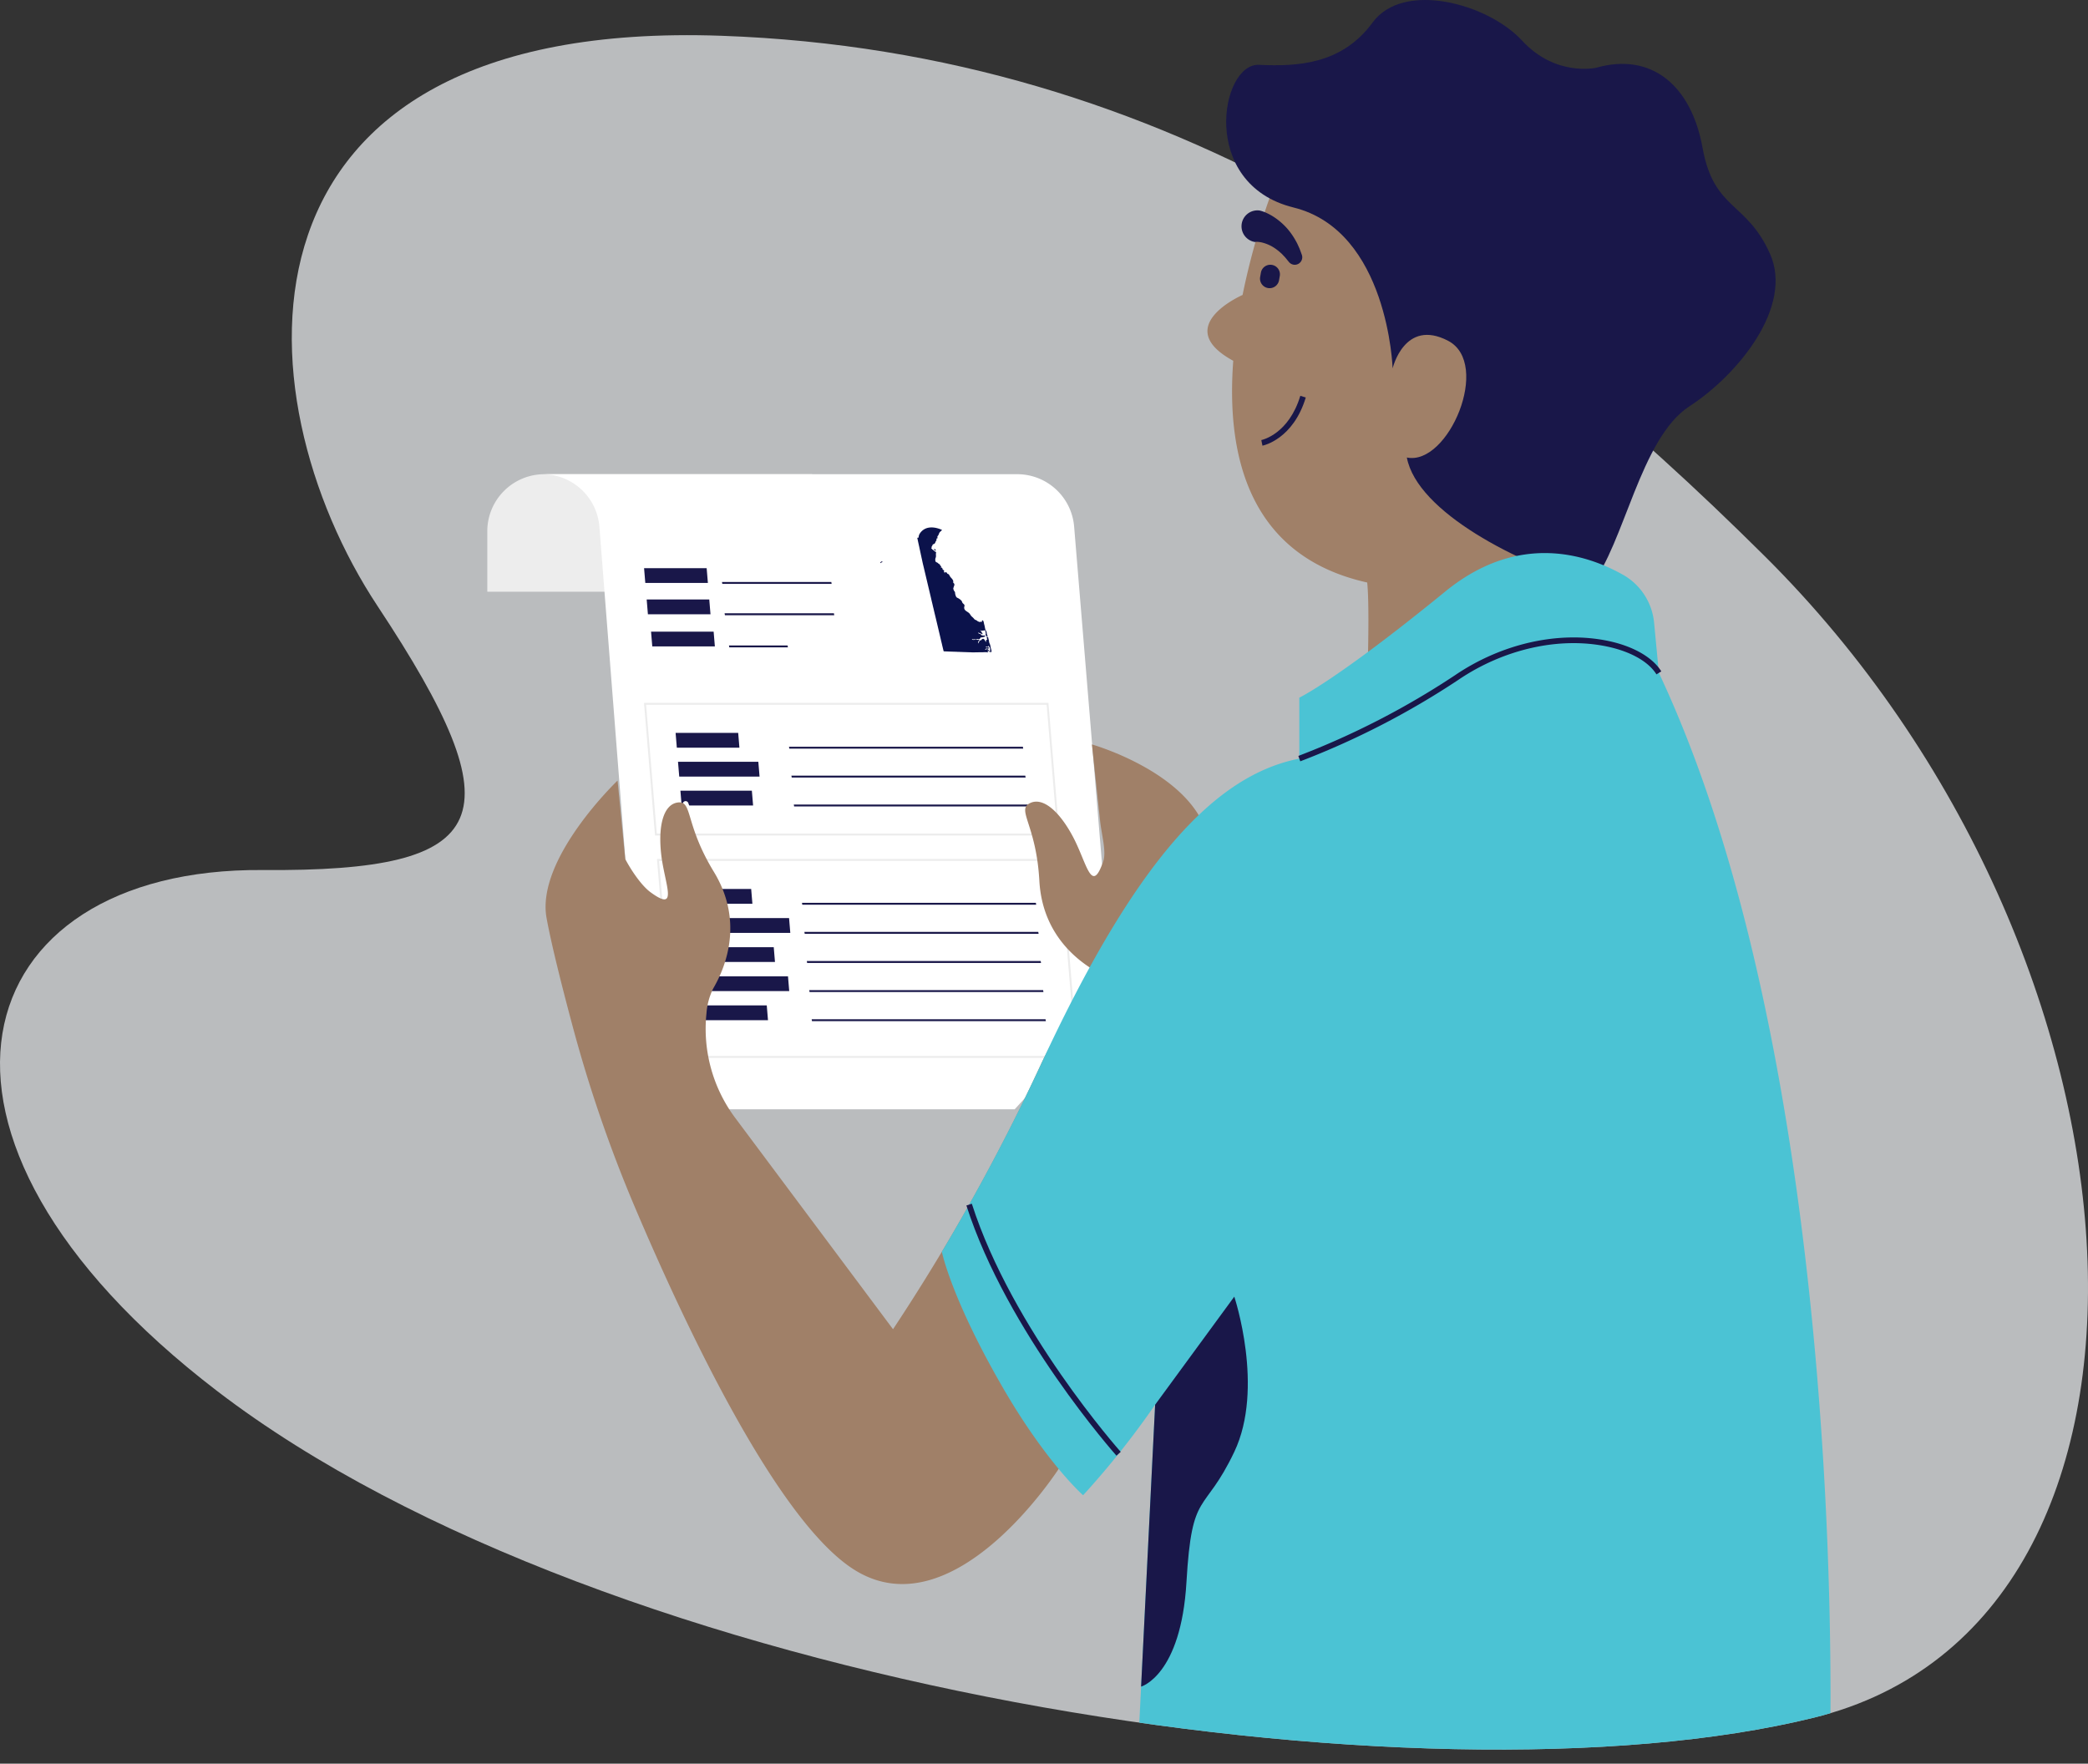 <svg id="delaware" xmlns="http://www.w3.org/2000/svg" xmlns:xlink="http://www.w3.org/1999/xlink" width="578.824" height="488.898" viewBox="0 0 578.824 488.898">
  <rect x="0" y="0" width="578.824" height="488.898" fill="#333333" stroke="none"/>
  <defs>
    <style>
      .cls-1 {
        fill: none;
      }

      .cls-2 {
        fill: #babcbe;
      }

      .cls-3 {
        fill: #ededed;
      }

      .cls-4 {
        fill: #fff;
      }

      .cls-5 {
        fill: #191749;
      }

      .cls-6 {
        fill: #ececec;
      }

      .cls-7 {
        fill: #a08068;
      }

      .cls-8 {
        clip-path: url(#clip-path);
      }

      .cls-9 {
        fill: #4bc3d4;
      }

      .cls-10 {
        fill: #0b124b;
      }
    </style>
    <clipPath id="clip-path" transform="translate(-0.953 -1.446)">
      <path class="cls-1" d="M490.101,155.558C416.113,82.094,326.391,15.81,200.974,11.365,61.241,6.414,66.758,110.754,105.644,169.496s32.531,73.631-31.894,73.126c-82.428-.646-105.722,73.205-12.508,144.498,107.856,82.492,334.155,117.153,442.565,90.47C612.216,450.907,601.899,266.563,490.101,155.558Z"/>
    </clipPath>
  </defs>
  <path class="cls-2" d="M490.101,155.558C416.113,82.094,326.391,15.81,200.974,11.365,61.241,6.414,66.758,110.754,105.644,169.496s32.531,73.631-31.894,73.126c-82.428-.646-105.722,73.205-12.508,144.498,107.856,82.492,334.155,117.153,442.565,90.47C612.216,450.907,601.899,266.563,490.101,155.558Z" transform="translate(-0.953 -1.446)"/>
  <g>
    <path class="cls-3" d="M136.038,132.897h90.041a0,0,0,0,1,0,0v16.756a15.828,15.828,0,0,1-15.828,15.828H136.038a0,0,0,0,1,0,0V132.897A0,0,0,0,1,136.038,132.897Z" transform="translate(361.164 296.931) rotate(-180)"/>
    <path class="cls-4" d="M167.114,147.42a15.827,15.827,0,0,0-15.774-14.523H282.943a15.828,15.828,0,0,1,15.774,14.523l10.877,131.55-27.355,29.978H179.74Z" transform="translate(-0.953 -1.446)"/>
  </g>
  <g>
    <g>
      <polygon class="cls-5" points="196.237 161.594 178.887 161.594 178.546 157.496 195.896 157.496 196.237 161.594"/>
      <polygon class="cls-5" points="230.543 161.86 200.236 161.86 200.145 161.327 230.452 161.327 230.543 161.86"/>
      <polygon class="cls-5" points="196.959 170.277 179.609 170.277 179.269 166.178 196.618 166.178 196.959 170.277"/>
      <polygon class="cls-5" points="231.265 170.543 200.958 170.543 200.867 170.01 231.174 170.01 231.265 170.543"/>
      <polygon class="cls-5" points="198.171 179.191 180.821 179.191 180.48 175.093 197.83 175.093 198.171 179.191"/>
      <polygon class="cls-5" points="218.421 179.458 202.17 179.458 202.079 178.924 218.33 178.924 218.421 179.458"/>
    </g>
    <path class="cls-6" d="M294.648,233.057H182.536l-.025-.29-3.033-36.48H291.59l.025.29Zm-111.621-.533h111.042L291.1,196.82H180.058Z" transform="translate(-0.953 -1.446)"/>
    <path class="cls-6" d="M299.773,294.699H187.662l-.025-.29-4.561-54.857H295.188l.025.29ZM188.152,294.166h111.042l-4.496-54.081H183.656Z" transform="translate(-0.953 -1.446)"/>
    <g>
      <polygon class="cls-5" points="204.978 207.264 187.628 207.264 187.287 203.166 204.637 203.166 204.978 207.264"/>
      <polygon class="cls-5" points="283.647 207.531 218.812 207.531 218.721 206.998 283.556 206.998 283.647 207.531"/>
      <polygon class="cls-5" points="210.562 215.275 188.294 215.275 187.953 211.177 210.221 211.177 210.562 215.275"/>
      <polygon class="cls-5" points="284.313 215.542 219.479 215.542 219.388 215.009 284.222 215.009 284.313 215.542"/>
      <polygon class="cls-5" points="208.769 223.286 188.96 223.286 188.62 219.188 208.428 219.188 208.769 223.286"/>
      <polygon class="cls-5" points="284.98 223.553 220.144 223.553 220.053 223.02 284.889 223.02 284.98 223.553"/>
      <polygon class="cls-5" points="208.576 250.529 191.226 250.529 190.885 246.431 208.235 246.431 208.576 250.529"/>
      <polygon class="cls-5" points="287.245 250.796 222.409 250.796 222.318 250.263 287.154 250.263 287.245 250.796"/>
      <polygon class="cls-5" points="219.082 258.598 191.897 258.598 191.556 254.499 218.741 254.499 219.082 258.598"/>
      <polygon class="cls-5" points="287.915 258.864 223.08 258.864 222.989 258.331 287.824 258.331 287.915 258.864"/>
      <polygon class="cls-5" points="214.835 266.666 192.568 266.666 192.227 262.568 214.494 262.568 214.835 266.666"/>
      <polygon class="cls-5" points="288.586 266.933 223.751 266.933 223.66 266.4 288.495 266.4 288.586 266.933"/>
      <polygon class="cls-5" points="218.785 274.735 193.238 274.735 192.898 270.636 218.444 270.636 218.785 274.735"/>
      <polygon class="cls-5" points="289.257 275.001 224.422 275.001 224.331 274.468 289.166 274.468 289.257 275.001"/>
      <polygon class="cls-5" points="212.898 282.803 193.909 282.803 193.569 278.705 212.558 278.705 212.898 282.803"/>
      <polygon class="cls-5" points="289.928 283.07 225.094 283.07 225.003 282.537 289.837 282.537 289.928 283.07"/>
    </g>
  </g>
  <path class="cls-7" d="M303.643,207.805l2.296,21.393c.463,4,1.763,8.388.822,11.092-3.235,9.307-4.503.434-8.311-6.781-3.808-7.215-8.476-11.278-12.083-9.374-3.607,1.904,1.853,5.984,2.71,21.457S300.466,268.822,307.527,272.144a18.401,18.401,0,0,1,5.449,4.612,41.276,41.276,0,0,1,9.855,28.758s44.163,39.709,36.96,4.304a380.821,380.821,0,0,0-14.262-51.294c-3.68-10.383-7.886-21.748-10.982-28.642C327.699,214.635,303.643,207.805,303.643,207.805Z" transform="translate(-0.953 -1.446)"/>
  <path class="cls-4" d="M192.103,228.093a.791.791,0,0,1-.744-.521l-1.088-2.989a.791.791,0,1,1,1.487-.541l1.088,2.989a.792.792,0,0,1-.743,1.062Z" transform="translate(-0.953 -1.446)"/>
  <path class="cls-7" d="M345.413,83.211l.001.001a197.635,197.635,0,0,1,10.327-34.381L399.863,60.58l31.722,42.889,10.47,60.085,4.692,37.981L379.381,207.044s1.585-34.585.581-44.123c-32.776-7.307-39.12-35.125-37.133-61.462C325.347,91.929,345.413,83.211,345.413,83.211Z" transform="translate(-0.953 -1.446)"/>
  <path class="cls-5" d="M443.504,20.21s-11.239,2.664-20.64-7.538C413.463,2.471,390.008-3.98,381.46,7.682c-8.548,11.662-20.883,12.226-31.523,11.738-10.641-.488-16.655,33.059,9.601,39.544,26.256,6.486,27.47,44.604,27.47,44.604s3.283-13.968,15.378-7.656c12.095,6.312.068,34.742-11.434,32.36,2.852,15.164,31.003,29.431,51.103,35.282,9.102-11.095,13.638-40.651,27.193-49.451,13.556-8.799,28.917-27.662,22.372-42.311s-15.543-11.958-18.691-29.367C469.781,25.015,458.686,15.914,443.504,20.21Z" transform="translate(-0.953 -1.446)"/>
  <path class="cls-7" d="M172.152,217.823l2.129,21.758c1.885,3.558,4.674,7.481,6.981,9.177,7.939,5.836,3.957-2.194,3.007-10.296-.95-8.103.595-14.095,4.646-14.571,4.051-.475,1.863,5.981,9.924,19.217s3.775,25.594-.162,32.332a18.4,18.4,0,0,0-1.877,6.888,41.276,41.276,0,0,0,8.172,29.281l43.54,58.304a552.768,552.768,0,0,0,40.891-73.17c26.112-56.315,5.409,111.314,5.409,111.314s-28.86,45.486-56.55,28.831c-21.458-12.907-47.184-67.537-61.307-100.792a380.821,380.821,0,0,1-17.308-50.348c-2.85-10.641-5.822-22.389-7.177-29.824C149.474,239.479,172.152,217.823,172.152,217.823Z" transform="translate(-0.953 -1.446)"/>
  <g class="cls-8">
    <path class="cls-9" d="M301.203,415.939a235.011,235.011,0,0,0,19.969-25.098l-4.951,99.502a880.145,880.145,0,0,1,89.334-3.079c37.612.549,72.818.471,102.827-8.862.505-76.269-7.842-205.909-47.562-290.431,0,0-8.282-34.869-35.554-25.495-49.154,16.897-64.125,49.264-64.125,49.264-23.624,4.631-45.626,28.686-71.737,85.001a576.617,576.617,0,0,1-27.355,51.698s2.585,12.976,17.023,37.865C291.107,407.055,301.203,415.939,301.203,415.939Z" transform="translate(-0.953 -1.446)"/>
  </g>
  <path class="cls-5" d="M321.172,390.842l21.945-29.96s8.434,25.31,0,43.026c-8.434,17.717-11.751,10.124-13.257,36.066-1.505,25.942-12.577,29.012-12.577,29.012Z" transform="translate(-0.953 -1.446)"/>
  <path class="cls-9" d="M460.82,187.973l-1.32-13.827a17.125,17.125,0,0,0-8.518-13.31c-10.179-5.763-29.13-11.943-49.385,4.587C371.59,189.911,361.141,194.841,361.141,194.841V211.742a221.403,221.403,0,0,0,43.571-22.44C427.655,173.686,454.548,177.881,460.82,187.973Z" transform="translate(-0.953 -1.446)"/>
  <path class="cls-5" d="M361.41,212.486l-.538-1.489a222.494,222.494,0,0,0,43.395-22.35c13.001-8.849,28.916-12.406,42.576-9.515,6.89,1.458,12.23,4.528,14.649,8.422l-1.344.835c-2.194-3.53-7.163-6.34-13.633-7.709-13.247-2.803-28.706.664-41.358,9.275A224.216,224.216,0,0,1,361.41,212.486Z" transform="translate(-0.953 -1.446)"/>
  <path class="cls-5" d="M350.921,124.99l-.31-1.552.155.776-.158-.776c.309-.064,7.605-1.686,10.813-12.265l1.515.459C359.44,123.163,351.268,124.921,350.921,124.99Z" transform="translate(-0.953 -1.446)"/>
  <path class="cls-5" d="M350.098,59.801a4.099,4.099,0,0,1,.495.118c.139.037.233.073.346.11.224.073.423.152.618.231.4.157.754.333,1.115.512a15.941,15.941,0,0,1,1.98,1.206,18.536,18.536,0,0,1,3.256,2.958,19.981,19.981,0,0,1,2.353,3.45c.347.585.588,1.217.876,1.814.254.613.466,1.236.691,1.845a2.077,2.077,0,0,1-3.541,2.054l-.166-.2c-.348-.418-.673-.843-1.023-1.238-.377-.371-.704-.778-1.102-1.105a13.914,13.914,0,0,0-2.381-1.763,11.209,11.209,0,0,0-2.531-1.048,7.744,7.744,0,0,0-1.236-.238,4.737,4.737,0,0,0-.563-.028,1.298,1.298,0,0,0-.237.014c-.031.006-.079.005-.085.018-.003.011-.074.013.061.043a4.41,4.41,0,1,1,1.075-8.754Z" transform="translate(-0.953 -1.446)"/>
  <path class="cls-5" d="M310.449,404.965c-.302-.337-30.309-34.135-41.598-69.356l1.507-.483c11.187,34.904,40.97,68.449,41.27,68.784Z" transform="translate(-0.953 -1.446)"/>
  <path class="cls-5" d="M352.444,81.292h0a2.658,2.658,0,0,0,3.077-2.159l.207-1.179a2.658,2.658,0,0,0-2.159-3.077h0a2.658,2.658,0,0,0-3.077,2.159l-.207,1.179A2.658,2.658,0,0,0,352.444,81.292Z" transform="translate(-0.953 -1.446)"/>
  <path class="cls-5" d="M245.02,157.528c-.047 0-.092-.054-.078-.093a.2.2,0,0,1,.044-.076,1.768,1.768,0,0,1,.323-.255.31.31,0,0,1,.136-.048.115.115,0,0,1,.11.168.163.163,0,0,1-.094.08.993.993,0,0,0-.361.197A.1.1,0,0,1,245.02,157.528Z" transform="translate(-0.953 -1.446)"/>
  <g>
    <path class="cls-10" d="M274.887,180.436c.016.054.038.112.05.169a.129.129,0,0,1-.138.168.423.423,0,0,1-.076-.009q-.206-.036-.412-.074c-.03-.005-.061-.013-.091-.017a.028.028,0,0,0-.024.011.029.029,0,0,0,.002.027.58.58,0,0,0,.358.225.242.242,0,0,0,.127-.025,1.23,1.23,0,0,1,.134-.048.184.184,0,0,1,.219.133c.056.161-.011.272-.174.283a1.015,1.015,0,0,1-.181-.011c-.076-.009-.153-.024-.229-.035a.248.248,0,0,0-.182.033.834.834,0,0,1-.137.092.825.825,0,0,1-.172.029c.088.05.155.094.226.128.068.032.108.025.138-.032a.204.204,0,0,1,.218-.099.541.541,0,0,1,.445.239c.066.097.143.188.213.283a.45.45,0,0,1,.083.152c.01.04-.003.075-.034.083a.082.082,0,0,1-.084-.029c-.04-.044-.078-.089-.12-.132-.046-.046-.093-.09-.142-.133a.313.313,0,0,0-.068-.044.078.078,0,0,0-.085.002.061.061,0,0,0-.019.077c.018.043.042.084.062.127a1.105,1.105,0,0,1,.059.128c.025.075.001.115-.075.118a1.69,1.69,0,0,1-.271-.006,5.745,5.745,0,0,0-.798-.009c-.105.001-.208.012-.313.013-.465.005-.931.006-1.396.012-.385.005-.768.017-1.153.023a4.663,4.663,0,0,1-.634-.019c-.015-.002-.03-.002-.045-.002-.423-.012-.845-.018-1.269-.039-.323-.016-.644-.013-.967-.033-.258-.016-.513-.007-.771-.027-.35-.027-.693-.009-1.044-.045-.015-.002-.03-.001-.045-.002-.443-.013-.885-.019-1.329-.041-.303-.015-.604-.012-.907-.032-.233-.015-.463-.015-.695-.024-.161-.006-.323-.015-.485-.025-.091-.006-.116-.026-.139-.119-.041-.162-.078-.324-.117-.486q-.089-.368-.18-.737c-.005-.02-.01-.039-.015-.059-.058-.256-.115-.512-.175-.767-.055-.231-.114-.462-.171-.693l-.017-.074c-.058-.256-.115-.512-.175-.767-.078-.334-.159-.668-.238-1.003q-.116-.487-.231-.973-.126-.531-.251-1.062-.115-.487-.231-.973-.124-.523-.248-1.047-.11-.464-.222-.929c-.058-.241-.119-.481-.177-.722-.04-.167-.075-.334-.118-.501-.066-.255-.117-.511-.177-.767-.055-.231-.113-.462-.17-.693-.005-.02-.01-.039-.015-.059-.058-.256-.115-.512-.175-.767-.055-.231-.114-.462-.171-.693l-.017-.074c-.058-.256-.115-.512-.175-.767-.079-.339-.161-.678-.241-1.017q-.119-.501-.238-1.003l-.238-1.003-.238-1.003-.241-1.017q-.117-.494-.235-.988-.121-.509-.241-1.017l-.238-1.003c-.079-.334-.155-.669-.239-1.003-.102-.408-.192-.816-.28-1.224-.056-.261-.104-.522-.168-.782-.062-.256-.103-.512-.166-.768-.066-.266-.107-.532-.171-.797-.062-.256-.103-.512-.166-.768-.07-.285-.12-.571-.182-.856-.086-.394-.176-.787-.261-1.181-.084-.389-.164-.778-.246-1.167-.003-.015-.008-.029-.011-.044-.018-.091-.005-.11.087-.123.034-.005.069-.004.103-.009a.829.829,0,0,0,.1-.019.083.083,0,0,0,.066-.079c.003-.029.007-.057.009-.085a2.035,2.035,0,0,1,.347-1.003,3.726,3.726,0,0,1,.955-.989,3.638,3.638,0,0,1,1.511-.606,4.876,4.876,0,0,1,1.131-.047,6.382,6.382,0,0,1,1.325.235,7.42,7.42,0,0,1,1.032.365,1.429,1.429,0,0,1,.129.066.049.049,0,0,1,.021.076.73.73,0,0,1-.067.068q-.191.176-.383.352a1.242,1.242,0,0,0-.349.517c-.025.075-.055.147-.083.221a1.23,1.23,0,0,1-.232.402c-.018.02-.035.042-.052.063a.382.382,0,0,0-.078.36c.014.054.021.108.03.163a.097.097,0,0,1-.071.12c-.031.011-.065.018-.097.027a.167.167,0,0,0-.13.19q.004.088.01.176a.392.392,0,0,1-.097.299 1.0 1,0,0,0-.215.411.807.807,0,0,1-.247.373.532.532,0,0,1-.204.116c-.063.02-.126.042-.187.068a.2.2,0,0,0-.133.164.53.53,0,0,1-.135.283,1.034,1.034,0,0,0-.09.137.499.499,0,0,0-.048.29c.004.081.003.16-.109.159-.011-0-.023.017-.026.029-.006.022.013.038.033.046a.381.381,0,0,1,.177.16.65.65,0,0,0,.26.236.987.987,0,0,1,.232.177c.07.068.142.134.215.198a.731.731,0,0,0,.274.166.255.255,0,0,1,.183.301,1.491,1.491,0,0,0-.046.44c.007.137.009.273.015.41a1.225,1.225,0,0,1-.089.528,1.345,1.345,0,0,0-.09.715c.005.039.006.078.008.117a.416.416,0,0,0,.223.357c.065.038.132.073.198.108.062.032.125.061.187.094a.527.527,0,0,1,.215.192.267.267,0,0,0,.162.121,1.044,1.044,0,0,1,.103.043.324.324,0,0,1,.203.232.447.447,0,0,0,.248.326c.134.077.131.201.008.263-.039.02-.092.021-.12.061.041.041.084.031.122.036a.45.45,0,0,1,.341.212.222.222,0,0,0,.02.026.408.408,0,0,1,.113.323c-.009.078.007.095.091.113a.458.458,0,0,1,.321.266c.027.054.038.108-.026.136a.054.054,0,0,0-.027.06.431.431,0,0,1,.005.044.199.199,0,0,0,.162.228.194.194,0,0,1,.123.119.402.402,0,0,0,.04.068.033.033,0,0,0,.027.008.022.022,0,0,0,.013-.02.31.31,0,0,0-.015-.058c-.01-.029-.024-.058-.033-.087a.23.23,0,0,1-.011-.073c.004-.07.063-.105.136-.076a1.582,1.582,0,0,1,.286.148.301.301,0,0,1,.097.106c.021.037.042.073.062.111a.33.33,0,0,0,.207.167c.025.007.051.013.076.021a.371.371,0,0,1,.195.136c.045.06.086.122.125.186.031.05.057.101.082.153a2.212,2.212,0,0,0,.388.547,5.245,5.245,0,0,1,.347.406,1.698,1.698,0,0,1,.208.355.556.556,0,0,1,.049.404.284.284,0,0,0,.084.291.99.99,0,0,0,.078.082.479.479,0,0,1,.163.415.792.792,0,0,1-.034.18,2.868,2.868,0,0,1-.098.29c-.059.141-.095.291-.142.437a.521.521,0,0,0,.02.373c.026.062.047.126.069.189a.984.984,0,0,0,.218.365.542.542,0,0,1,.147.305c.01.074.018.147.023.221a1.449,1.449,0,0,0,.069.368c.039.117.071.235.109.351a1.063,1.063,0,0,0,.131.267.724.724,0,0,0,.34.288,3.305,3.305,0,0,1,.881.568,2.293,2.293,0,0,1,.219.217.672.672,0,0,1,.158.271c.006.02.013.039.018.059a.976.976,0,0,0,.333.494,2.567,2.567,0,0,1,.198.192.485.485,0,0,1,.147.419,1.202,1.202,0,0,1-.045.191,1.055,1.055,0,0,0-.015.559.896.896,0,0,0,.186.376,1.613,1.613,0,0,0,.348.315c.197.134.395.266.593.399a1.626,1.626,0,0,1,.422.421c.062.087.121.176.178.266a2.16,2.16,0,0,0,.453.523,3.925,3.925,0,0,1,.576.593.703.703,0,0,0,.35.249,1.278,1.278,0,0,1,.487.277.792.792,0,0,0,.263.154c.114.042.228.089.341.136a.197.197,0,0,0,.234-.02.215.215,0,0,1,.275-.017l.014.007c.123.054.185.025.195-.093a.509.509,0,0,0-.006-.088c-.003-.029-.009-.059-.011-.089-.003-.062.01-.116.072-.137a.198.198,0,0,1,.189.039.47.47,0,0,1,.154.22c.033.092.058.185.084.278a.759.759,0,0,1,.02.103,6.544,6.544,0,0,0,.181.751c.018.069.034.138.048.206q.056.296.108.591a2.388,2.388,0,0,0,.112.381,1.159,1.159,0,0,0,.161.307.865.865,0,0,1,.166.427c.022.177.06.355.093.532a.969.969,0,0,0,.12.333.179.179,0,0,1-.077.287.234.234,0,0,1-.242.007c-.032-.018-.044-.052-.023-.074.022-.023.048-.042.07-.065.035-.037.03-.069-.02-.094a.333.333,0,0,1-.199-.354.452.452,0,0,1,.027-.167.262.262,0,0,0-.001-.213.984.984,0,0,1-.062-.323.85.85,0,0,0-.092-.336.438.438,0,0,0-.063-.091.072.072,0,0,0-.071-.024.06.06,0,0,0-.027.009.48.48,0,0,1-.356.087.128.128,0,0,0-.069.017.135.135,0,0,1-.129-.001.081.081,0,0,0-.107.017c-.043.055-.107.051-.176.027-.065-.023-.129-.05-.193-.074a.351.351,0,0,0-.135-.035.027.027,0,0,0-.021.014.031.031,0,0,0,.004.027,1.009,1.009,0,0,0,.105.1.516.516,0,0,1,.211.308.259.259,0,0,0,.104.155.542.542,0,0,1,.171.263.232.232,0,0,1,.014.059c.005.056.001.109-.051.136-.055.028-.107-.005-.156-.04a.678.678,0,0,1-.062-.052.254.254,0,0,0-.125-.068c-.045-.009-.09-.03-.135-.043a1.67,1.67,0,0,1-.523-.234.286.286,0,0,0-.073-.032.036.036,0,0,0-.049.046,1.013,1.013,0,0,0,.062.143.317.317,0,0,0,.255.17c.041.004.081.006.122.01a.368.368,0,0,1,.279.166,1.468,1.468,0,0,0,.106.141.258.258,0,0,0,.273.114.118.118,0,0,1,.117.021.197.197,0,0,0,.201.037.655.655,0,0,1,.236-.018.646.646,0,0,1,.136.028.37.37,0,0,1,.098.054.142.142,0,0,1,.069.117c-.003.052-.049.061-.092.071a.253.253,0,0,1-.058.007.119.119,0,0,0-.127.068.154.154,0,0,1-.156.079.93.93,0,0,0-.487.111.272.272,0,0,1-.261-.016c-.082-.042-.125-.021-.144.054a.263.263,0,0,0-.005.043.144.144,0,0,1-.106.146c-.05.014-.062.05-.045.102.02.061-.011.083-.06.105a.568.568,0,0,1-.376.032.79.79,0,0,0-.343.003,2.417,2.417,0,0,1-.56.046,1.726,1.726,0,0,0-.416.022.378.378,0,0,1-.24-.042.305.305,0,0,0-.194-.036c-.02.004-.036.016-.035.037a.062.062,0,0,0,.02.04.526.526,0,0,0,.457.154.718.718,0,0,1,.222-.013.395.395,0,0,0,.225-.045.363.363,0,0,1,.346-.004.525.525,0,0,0,.426.021.352.352,0,0,1,.069-.019.221.221,0,0,1,.22.091c.082.103.072.206-.026.262a.348.348,0,0,1-.137.039.073.073,0,0,0-.075.069,1.371,1.371,0,0,0,.03.496.146.146,0,0,0,.021.042.047.047,0,0,0,.024.018.026.026,0,0,0,.025-.009.362.362,0,0,0,.028-.077c.011-.055.02-.112.028-.168a.34.34,0,0,1,.085-.186.632.632,0,0,0,.136-.22.284.284,0,0,1,.265-.195c.029-.003.057-.012.087-.013a.177.177,0,0,0,.179-.123.495.495,0,0,1,.46-.27.284.284,0,0,1,.201.081.677.677,0,0,1,.163.198.201.201,0,0,0,.076.1.21.21,0,0,1,.112.179.455.455,0,0,0,.172.276c.017.015.037.026.055.013.009-.007.011-.023.016-.036a.027.027,0,0,0-.001-.015.69.69,0,0,1,.064-.444.151.151,0,0,1,.2-.109c.07.016.091-.011.071-.079-.024-.083-.055-.165-.082-.248-.024-.073-.051-.146-.069-.22a.141.141,0,0,1,.109-.195.345.345,0,0,1,.072-.011c.137-.008.212.042.231.176a5.711,5.711,0,0,0,.18.721,1.127,1.127,0,0,1,.048.28,1.598,1.598,0,0,0,.114.499c.029.082.063.164.097.246a3.017,3.017,0,0,1,.23.924,2.153,2.153,0,0,0,.1.397,4.384,4.384,0,0,1,.134.515.799.799,0,0,1-.001.275.199.199,0,0,1-.141.172c-.041.012-.076.035-.117.049a.089.089,0,0,1-.111-.062.325.325,0,0,1-.019-.117,2.711,2.711,0,0,1,.022-.359,1.646,1.646,0,0,0-.311-1.091.887.887,0,0,0-.188-.199A.04.04,0,0,0,274.887,180.436Z" transform="translate(-0.953 -1.446)"/>
    <path class="cls-10" d="M259.907,153.69c-.014-.071.029-.107.095-.079a.685.685,0,0,1,.35.335.1.1,0,0,1-.014.12.121.121,0,0,1-.134.026.252.252,0,0,1-.106-.069A.799.799,0,0,1,259.907,153.69Z" transform="translate(-0.953 -1.446)"/>
  </g>
</svg>
